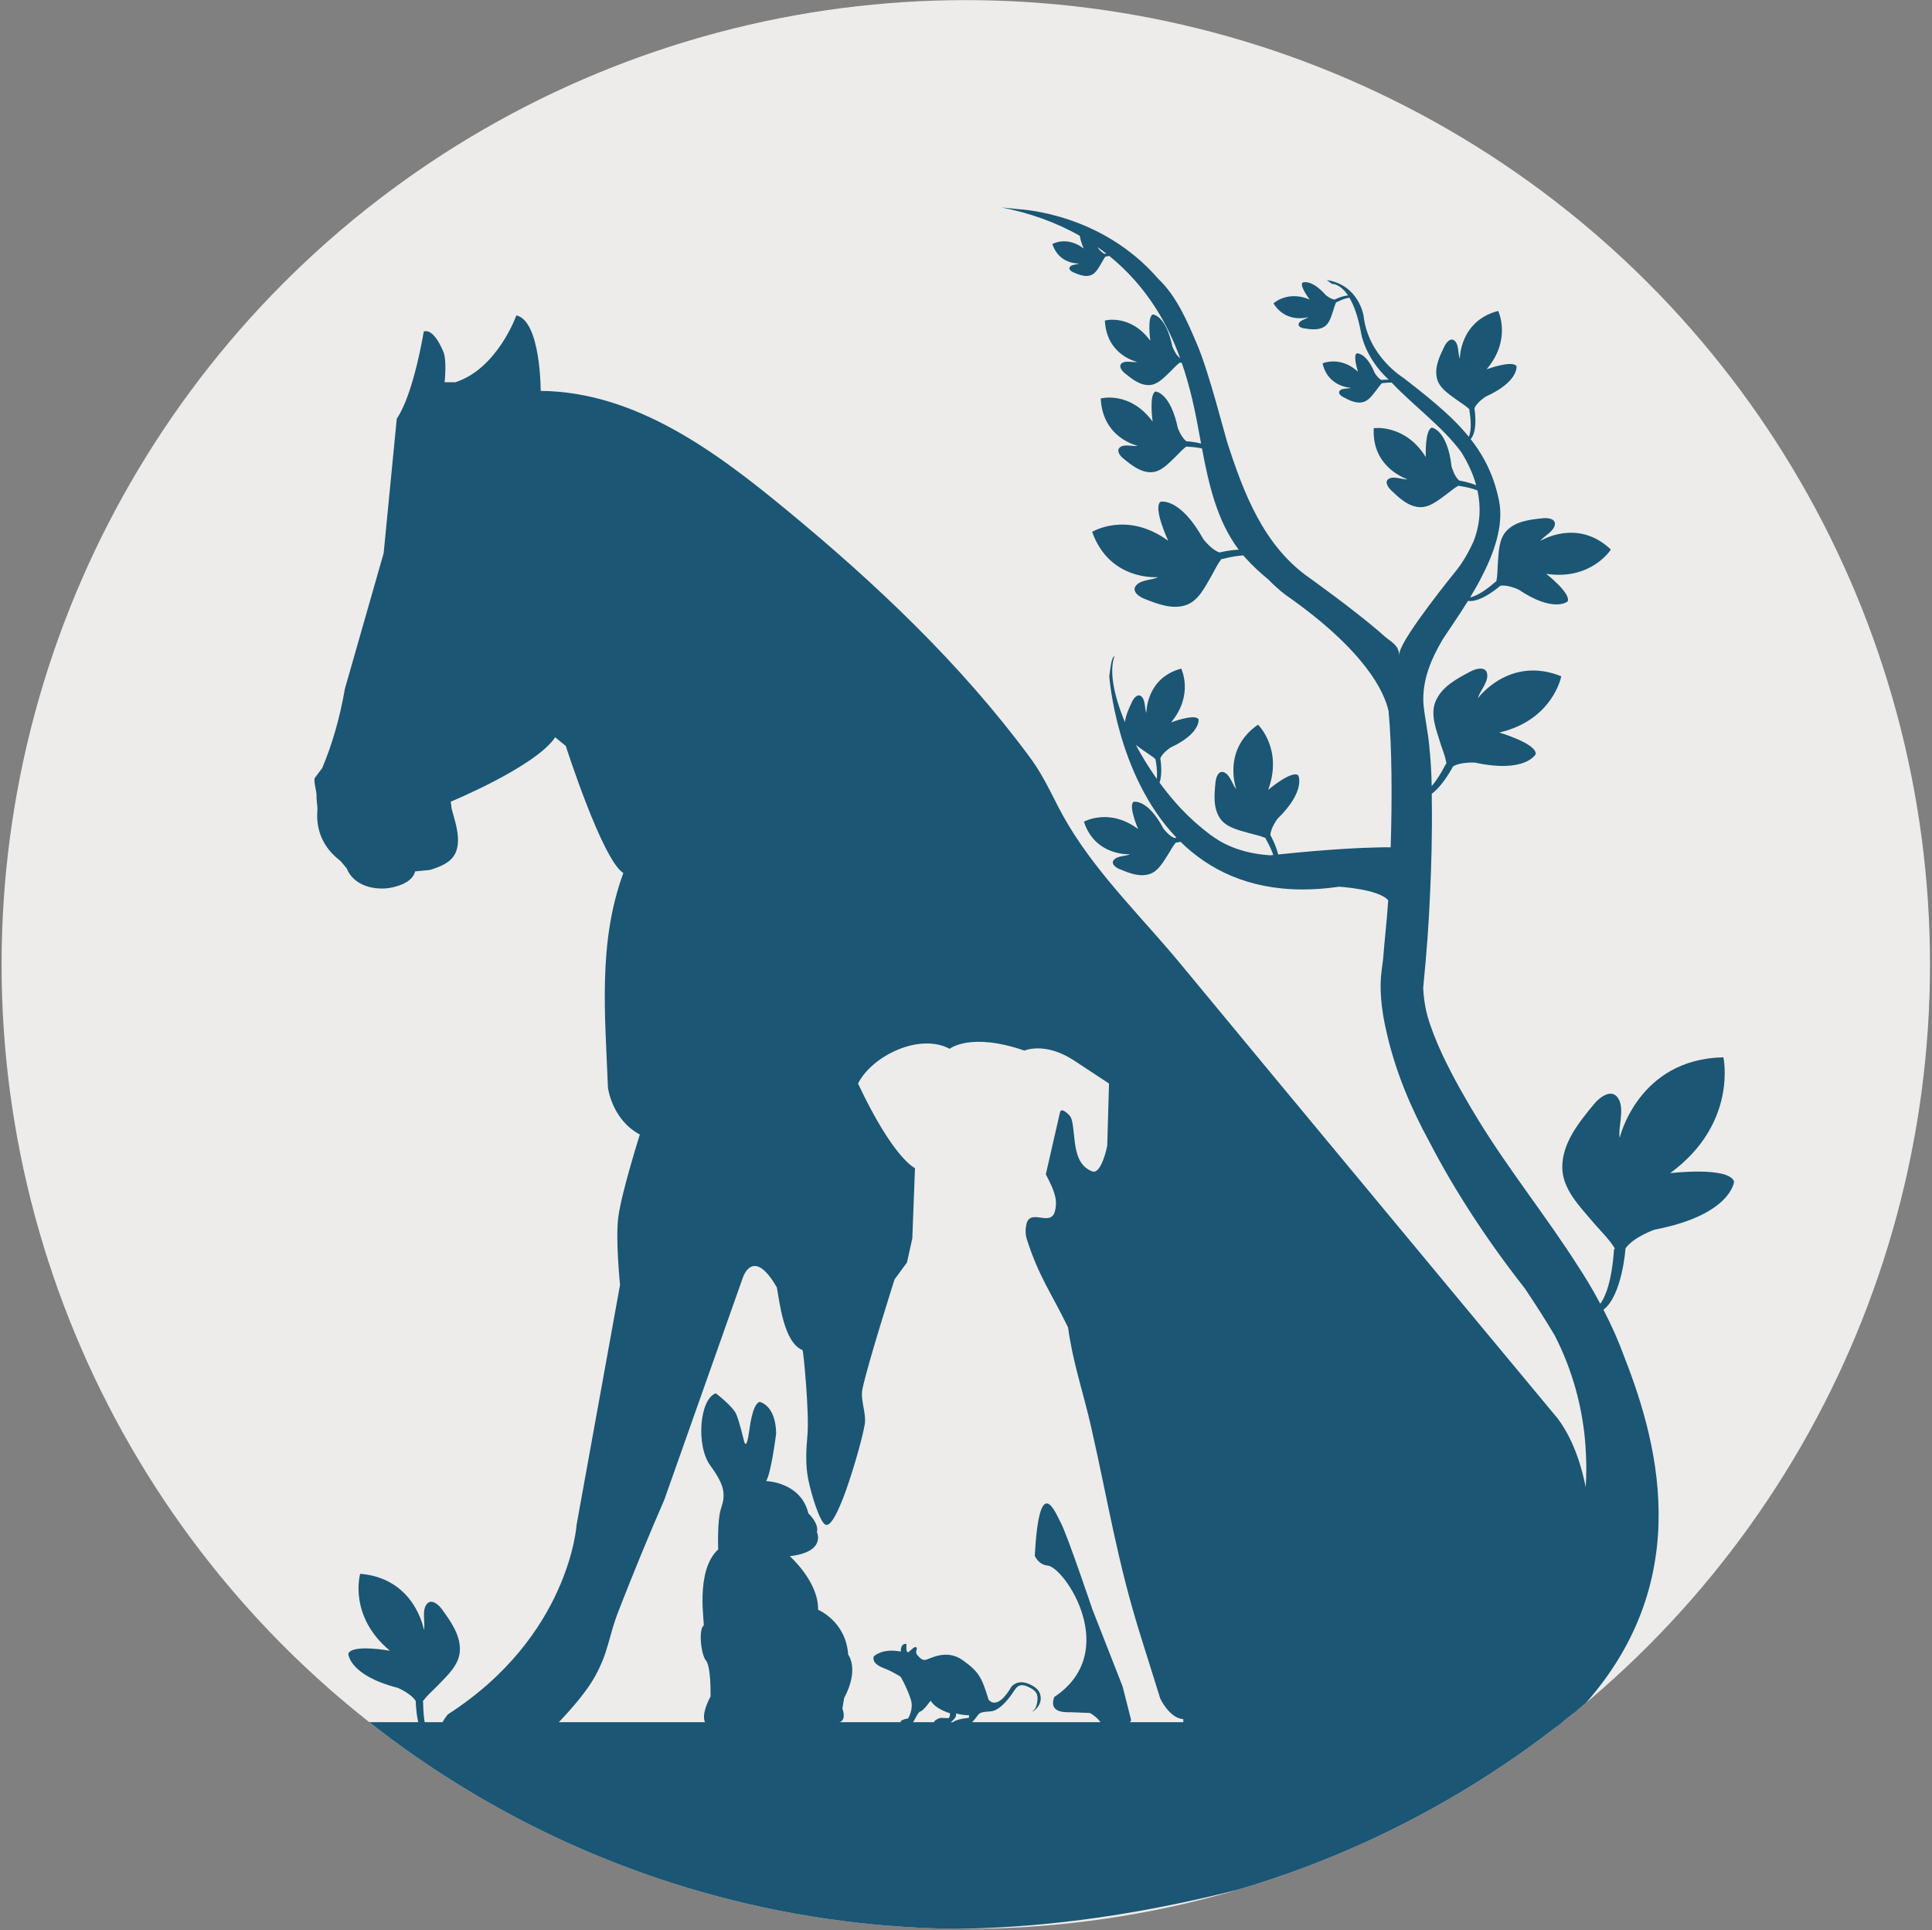 <?xml version="1.0" encoding="UTF-8" standalone="no"?><!DOCTYPE svg PUBLIC "-//W3C//DTD SVG 1.1//EN" "http://www.w3.org/Graphics/SVG/1.1/DTD/svg11.dtd"><svg width="100%" height="100%" viewBox="0 0 3875 3871" version="1.1" xmlns="http://www.w3.org/2000/svg" xmlns:xlink="http://www.w3.org/1999/xlink" xml:space="preserve" xmlns:serif="http://www.serif.com/" style="fill-rule:evenodd;clip-rule:evenodd;stroke-linejoin:round;stroke-miterlimit:2;"><rect x="0" y="0" width="3875" height="3871" fill="#808080" stroke="none"/><circle cx="1937.07" cy="1934.14" r="1933.91" style="fill:#edecea;"/><clipPath id="_clip1"><circle cx="1937.07" cy="1934.14" r="1933.91"/></clipPath><g clip-path="url(#_clip1)"><path d="M2373.33,3475.61l782.227,-13.946c0,0 104.6,-435.835 -31.38,-617.143c0,0 -591.618,-711.748 -755.138,-910.023c-76.249,-92.457 -163.943,-176.584 -225.979,-279.629c-30.178,-50.126 -43.315,-90.044 -78.364,-137.391c-138.256,-186.764 -308.233,-347.353 -486.969,-494.686c-140.579,-115.882 -302.395,-237.064 -493.258,-238.899c0,0 0.343,-140.044 -48.785,-151.47c0,0 -37.666,106.639 -122.212,134.059l-21.707,0c0,0 4.688,-43.602 -2.286,-60.553c-6.973,-16.952 -22.42,-46.869 -39.557,-41.156c0,0 -19.853,124.559 -54.129,174.83l-26.278,269.634l-77.725,271.827c-10.049,58.138 -25.28,111.094 -45.485,159.075l-15.341,20.523c-1.761,8.855 4.245,26.33 3.932,35.204c-0.359,10.18 2.373,20.262 1.611,30.364c-2.927,38.785 11.957,73.199 43.722,98.134c5.878,4.614 9.722,11.37 15.017,16.665c13.977,36.204 58.815,46.249 92.871,38.266c17.15,-4.021 39.434,-12.328 44.597,-31.831l29.833,-2.925c12.834,-4.077 25.962,-8.715 36.754,-16.768c33.868,-25.272 14.624,-75.457 6.534,-106.075l-1.755,-14.04c0,0 170.783,-70.644 209.391,-129.14l21.367,17.453c0,0 73.121,228.503 115.394,254.781c-51.25,139.436 -36.454,284.797 -30.848,430.728c0,0 7.998,63.981 63.981,93.687c0,0 -36.597,115.216 -43.219,165.456c-5.925,44.953 3.487,135.98 3.487,135.98l-87.167,481.162c0,0 -13.947,223.147 -258.015,380.048c0,0 -20.972,24.229 -13.66,35.197l222.105,-4.57c28.459,-29.633 66.576,-70.457 86.644,-106.892c27.721,-50.328 26.433,-77.997 47.016,-130.889c29.198,-75.028 59.874,-149.495 91.928,-223.348l157.096,-444.153c0,0 19.994,-65.694 68.551,18.566c5.262,27.394 13.524,110.521 51.413,125.677c2.011,0.096 13.823,127.14 9.997,169.949c-2.627,29.402 -4.317,59.591 1.428,88.545c5.951,29.991 22.612,84.974 34.276,91.401c11.663,6.427 27.888,-33.073 35.703,-52.841c13.163,-33.293 36.787,-110.377 43.273,-146.917c4.221,-23.779 -9.218,-48.665 -4.356,-72.321c9.999,-48.65 64.349,-219.577 64.349,-219.577l24.91,-33.919l10.711,-48.199l5.356,-141.03c0,0 -42.845,-17.851 -114.252,-169.592c28.634,-56.593 124.31,-101.804 183.811,-69.622c0,0 41.122,-33.918 150.018,3.571c0,0 39.274,-17.852 96.4,17.851l73.192,48.2l-3.57,124.963c0,0 -11.644,58.331 -30.125,51.212c-41.777,-16.092 -32.258,-72.376 -41.394,-104.489c-1.775,-6.238 -7.09,-11.261 -12.385,-15.006c-1.133,-0.802 -8.799,-6.323 -10.711,0.446l-28.563,124.963c7.408,14.257 14.959,28.791 18.745,44.406c2.368,9.77 2.112,20.492 -0.67,30.153c-9.077,31.525 -49.318,-7.429 -56.986,25.411c-2.267,9.709 -2.273,20.401 0.753,29.901c24.033,75.452 48.53,106.505 82.788,177.179c9.445,70.122 30.574,130.581 46.191,199.271c35.546,156.343 51.98,268.637 100.193,421.972l38.594,123.177c0,0 18.348,39.274 46.11,41.06l0,28.093Z" style="fill:#1b5674;"/><path d="M2671.63,569.296l-10.542,-7.667c64.213,9.584 73.797,71.401 73.797,71.401c9.105,81.944 79.909,124.634 79.909,124.634c19.567,15.194 41.569,32.321 62.852,50.415l0.204,0.174l0.15,0.128c6.217,5.285 12.254,10.557 18.106,15.844c16.015,14.451 31.036,29.318 43.578,44.144c2.12,2.47 4.2,4.958 6.238,7.466c3.047,-6.356 6.539,-21.246 1.062,-54.084c2.702,0.809 -3.565,-4.436 -5.78,-6.184c-6.273,-4.952 -13.164,-9.074 -19.581,-13.838c-14.868,-11.034 -34.616,-22.974 -39.503,-42.734c-5.58,-22.561 5.589,-45.148 15.051,-64.653c3.946,-8.136 13.928,-20.13 22.488,-8.659c6.503,8.714 4.61,25.3 8.297,33.709c0,0 -0.454,-75.794 76.945,-95.884c0,0 27.771,57.09 -23.304,117.103c0,0 52.015,-19.144 60.076,-6.228c0,0 4.894,30.889 -62.155,61.173c0,0 -17.352,11.158 -22.213,23.232c0,0 7.576,45.299 -7.633,61.744c10.214,13.024 19.333,26.621 27.27,41.119c1.501,2.73 2.951,5.486 4.348,8.267c11.261,22.321 19.816,46.816 25.373,74.602c9.94,49.701 -10.533,106.654 -38.09,158.505c-3.178,6.083 -6.524,12.131 -10.024,18.142c-3.252,5.68 -6.56,11.276 -9.889,16.772c8.883,-1.751 25.148,-8.591 51.4,-31.657c0.856,3.159 2.191,-6.23 2.559,-9.483c1.042,-9.215 0.888,-18.53 1.656,-27.772c1.779,-21.411 1.463,-48.186 17.95,-65.097c18.826,-19.309 47.929,-22.123 72.948,-24.734c10.435,-1.089 28.368,1.41 22.299,16.869c-4.611,11.745 -22.12,20.029 -28.152,28.811c0,0 74.44,-46.837 141.616,17.167c0,0 -39.282,62.319 -129.703,48.699c0,0 50.707,39.56 42.908,55.412c0,0 -27.455,23.729 -98.345,-23.832c0,0 -21.62,-10.277 -36.498,-7.679c0,0 -39.425,34.671 -64.966,30.369c-18.274,29.562 -36.762,55.886 -50.028,76.092c-23.927,40.226 -42.2,82.864 -39.286,130.702c2.742,28.678 9.401,56.909 11.799,85.618c2.283,21.329 4.149,47.403 4.749,79.068c7.982,-9.262 17.625,-23.341 28.555,-44.743c2.377,3.176 -0.316,-7.996 -1.356,-11.825c-2.944,-10.846 -7.281,-21.27 -10.547,-32.024c-7.566,-24.911 -19.889,-54.93 -8.876,-81.348c12.575,-30.164 44.099,-46.341 71.114,-60.464c11.267,-5.891 32.585,-11.091 32.658,9.035c0.055,15.289 -15.964,32.447 -18.834,45.035c0,0 62.916,-86.028 167.19,-43.958c0,0 -16.394,87.753 -124.332,112.826c0,0 74.798,21.896 73.098,43.238c0,0 -20.32,39 -121.428,17.111c0,0 -28.947,-1.913 -44.544,7.663c0,0 -18.981,37.209 -42.512,54.823c0.022,4.052 0.023,8.188 0.002,12.409l0,0.016c1.067,66.425 -0.901,134.543 -3.687,193.226c-2.433,56.532 -6.426,110.481 -13.049,177.741c-0.243,2.466 -0.389,5.006 -0.443,7.617c1.008,18.484 3.577,36.711 8.477,54.457c6.681,23.589 16.989,49.732 29.807,77.302c22.508,48.123 50.87,96.59 71.888,130.924c62.473,102.055 137.736,195.011 201.708,295.835c10.681,16.269 26.258,41.101 43.283,73.202c9.487,-12.883 22.947,-42.69 27.623,-110.181c5.227,3.03 -5.219,-11.011 -8.961,-15.754c-10.602,-13.435 -22.903,-25.448 -33.9,-38.561c-25.476,-30.378 -60.666,-65.07 -61.016,-108.655c-0.399,-49.763 34.1,-91.251 63.508,-127.169c12.266,-14.981 39.022,-34.997 51.145,-6.847c9.209,21.385 -2.985,54.987 0.513,74.334c0,0 36.756,-158.084 207.951,-161.425c0,0 29.442,132.718 -106.788,232.302c0,0 117.857,-13.997 128.221,16.914c0,0 -5.173,66.767 -159.881,96.487c0,0 -41.691,14.608 -57.821,37.338c0,0 -6.49,94.268 -44.284,123.132c16.491,31.556 30.718,63.915 42.692,96.849c69.769,178.326 145.541,464.924 -103.718,719.527l-1.544,-323.997c0.519,0.647 7.383,-16.443 14.211,-46.5c4.384,-27.992 7.92,-44.952 10.34,-62.068c2.093,-18.902 3.491,-39.781 3.655,-62.234c-0.037,-21.082 -0.983,-42.849 -3.014,-64.831c-6.338,-62.785 -23.55,-133.21 -60.167,-204.901c-18.993,-31.982 -39.114,-63.211 -59.74,-94.061c-0.964,-1.25 -1.934,-2.499 -2.912,-3.748c-75.097,-95.937 -139.596,-195.519 -188.297,-289.517c-37.407,-68.481 -68.168,-140.588 -86.279,-219.915c-11.314,-47.919 -15.027,-90.81 -9.937,-126.539c0.951,-6.675 1.877,-13.753 2.774,-21.19c2.896,-39.042 7.764,-78.212 10.235,-117.947c-19.446,-22.676 -98.432,-27.233 -98.558,-27.24c-25.844,3.763 -50.248,5.524 -73.291,5.512c-109.402,-0.059 -188.141,-40.091 -244.741,-95.629c-2.671,0.51 -5.494,1.105 -8.477,1.792c0.591,-2.526 -3.871,3.522 -5.352,5.653c-4.194,6.037 -7.59,12.594 -11.602,18.753c-9.295,14.269 -19.146,33.068 -37.011,38.664c-20.397,6.39 -41.76,-2.594 -60.197,-10.184c-7.69,-3.165 -19.262,-11.654 -9.212,-20.157c7.635,-6.459 22.967,-5.653 30.478,-9.511c0,0 -69.552,4.676 -92.343,-65.247c0,0 50.847,-28.702 108.809,14.813c0,0 -20.497,-46.673 -9.093,-54.799c0,0 28.081,-6.228 59.648,53.62c0,0 11.218,15.303 22.576,19.086c0,0 1.34,-0.309 3.631,-0.739l-0.143,-0.15l-0.195,-0.204c-120.541,-126.505 -134.369,-323.111 -134.369,-323.111c1.961,-13.277 3.754,-38.426 10.51,-40.516c-10.968,29.227 -1.753,78.384 20.944,132.419c1.604,-14.467 8.364,-28.581 14.36,-41.28c3.551,-7.52 12.615,-18.647 20.598,-8.18c6.065,7.951 4.484,23.223 7.957,30.92c0,0 -1.15,-69.7 69.836,-88.923c0,0 26.092,52.235 -20.301,107.92c0,0 47.652,-18.108 55.19,-6.308c0,0 4.799,28.36 -56.57,56.858c0,0 -15.851,10.429 -20.204,21.581c0,0 5.368,30.152 -1.575,48.535c2.586,3.529 5.206,7.035 7.864,10.513c11.322,14.766 23.295,28.956 35.765,42.23c17.792,18.75 37.21,36.083 57.877,51.607c5.729,4.138 11.505,8.024 17.319,11.633c32.105,19.169 66.971,27.444 103.121,29.846c1.036,-0.085 2.072,-0.183 3.106,-0.295l3.131,-0.336c-2.93,-8.57 -7.733,-19.388 -15.41,-32.92c3.121,-0.187 -5.4,-3.259 -8.371,-4.235c-8.416,-2.765 -17.158,-4.431 -25.652,-6.945c-19.678,-5.822 -44.78,-10.729 -57.393,-29.434c-14.401,-21.357 -11.379,-49.121 -8.96,-73.027c1.009,-9.971 6.83,-26.257 20.109,-17.578c10.088,6.594 14.434,24.578 21.476,31.926c0,0 -29.342,-78.717 43.567,-129.108c0,0 50.65,48.845 20.346,130.763c0,0 46.848,-39.737 60.158,-29.364c0,0 16.859,30.287 -41.394,87.345c0,0 -13.811,18.223 -14.271,32.642c0,0 10.919,19.226 15.626,38.894c105.482,-11.032 172.26,-13.654 203.905,-14.21c7.313,-0.217 14.556,-0.256 21.715,-0.074c3.182,-99.984 2.424,-202.325 -3.999,-270.712l0.005,-1.633c-8.294,-38.729 -45.95,-121.424 -206.545,-233.788c0,0 -14.7,-10.42 -35.118,-31.266c-15.975,-13.105 -31.227,-27.115 -45.248,-42.679c-1.59,-1.766 -3.149,-3.548 -4.678,-5.348c-10.615,0.576 -24.489,2.658 -42.53,7.367c0.694,-3.641 -5.22,5.169 -7.175,8.271c-5.539,8.785 -9.939,18.292 -15.218,27.247c-12.23,20.746 -25.003,48.005 -49.638,56.58c-28.128,9.789 -58.399,-2.437 -84.515,-12.754c-10.893,-4.303 -27.478,-16.12 -13.896,-28.621c10.317,-9.497 31.751,-8.812 42.032,-14.575c0,0 -96.8,8.842 -132.216,-90.722c0,0 69.46,-42.719 152.58,17.897c0,0 -31.012,-66.297 -15.521,-78.299c0,0 38.857,-9.794 85.996,75.055c0,0 16.443,21.598 32.485,26.674c0,0 18.355,-4.799 38.418,-5.615c-43.613,-57.891 -60.137,-131.08 -73.648,-202.949c-7.489,-1.757 -17.37,-3.141 -30.385,-3.635c1.271,-2.495 -4.799,2.616 -6.846,4.443c-5.8,5.176 -10.948,11.124 -16.6,16.48c-13.093,12.406 -27.965,29.429 -47.23,30.275c-21.997,0.966 -40.796,-14.541 -57.066,-27.752c-6.785,-5.51 -15.989,-17.727 -3.704,-23.844c9.332,-4.648 24.35,0.537 32.858,-1.404c0,0 -70.38,-14.74 -74.124,-94.862c0,0 58.287,-15.865 104.12,46.376c0,0 -7.749,-54.976 5.78,-60.313c0,0 29.587,1.378 44.776,73.365c0,0 7.011,19.296 17.274,26.494c0,0 14.627,0.548 29.318,4.571c-5.683,-30.67 -11.015,-60.961 -17.88,-89.572c-5.965,-24.861 -12.745,-48.984 -20.863,-72.471c-0.985,-0.052 -1.991,-0.097 -3.02,-0.136c1.112,-2.184 -4.2,2.29 -5.992,3.889c-5.077,4.53 -9.583,9.736 -14.53,14.424c-11.46,10.859 -24.477,25.759 -41.34,26.499c-19.253,0.846 -35.708,-12.728 -49.948,-24.29c-5.939,-4.823 -13.995,-15.516 -3.243,-20.871c8.169,-4.068 21.314,0.47 28.76,-1.229c0,0 -61.601,-12.901 -64.879,-83.03c0,0 51.018,-13.887 91.135,40.591c0,0 -6.783,-48.119 5.059,-52.791c0,0 25.897,1.206 39.192,64.216c0,0 6.136,16.889 15.119,23.19c0,0 0.106,0.004 0.308,0.014c-12.679,-34.824 -28.499,-68.258 -49.197,-100.636c-26.096,-40.821 -57.397,-75.467 -92.935,-104.202c-2.146,0.378 -4.477,0.858 -7.008,1.459c0.318,-1.505 -2.197,2.093 -3.03,3.361c-2.36,3.591 -4.257,7.493 -6.511,11.157c-5.223,8.489 -10.725,19.676 -20.961,22.99c-11.688,3.785 -24.072,-1.589 -34.758,-6.128c-4.458,-1.894 -11.199,-6.962 -5.489,-12.016c4.338,-3.839 13.174,-3.343 17.465,-5.633c0,0 -40.01,2.712 -53.771,-38.958c0,0 29.02,-17.042 62.794,8.937c0,0 -6.777,-15.418 -7.561,-25.29c-47.713,-27.23 -100.818,-46.114 -157.629,-57.107c0,0 33.112,3.416 33.112,3.416c0,0 0.112,0.016 0.332,0.052c9.071,0.653 168.066,8.7 281.307,139.663c36.497,34.442 58.104,84.613 78.933,133.919c23.007,54.463 54.595,178.857 59.111,192.857c33.243,103.063 73.564,210.027 166.972,274.232c0,0 20.219,14.503 47.022,34.572c16.705,12.385 29.148,21.837 42.201,32.197c22.301,17.384 44.577,35.444 61.216,50.502c10.793,9.057 24.286,15.808 26.784,29.688c0.433,1.067 0.641,2.001 0.607,2.792c-0.053,1.215 -0.16,2.743 -0.315,4.546c0.501,-1.927 0.998,-3.853 1.491,-5.781c6.551,-32.768 111.726,-162.004 111.726,-162.004c15.162,-18.423 27.056,-39.609 36.844,-61.37c13.697,-35.239 14.76,-69.47 7.746,-101.648c-8.07,-3.312 -19.852,-6.656 -37.02,-9.172c1.596,-2.326 -5.314,2.038 -7.655,3.612c-6.634,4.459 -12.665,9.759 -19.163,14.413c-15.052,10.781 -32.459,25.932 -52.766,24.543c-23.187,-1.585 -41.277,-19.126 -56.955,-34.099c-6.539,-6.245 -14.907,-19.416 -1.368,-24.059c10.286,-3.526 25.498,3.348 34.632,2.408c0,0 -72.303,-22.743 -67.764,-102.578c0,0 62.847,-8.985 104.368,57.994c0,0 -2.322,-55.377 12.441,-59.102c0,0 30.905,4.785 39.237,77.882c0,0 5.318,19.933 15.328,28.253c0,0 18.016,2.632 34.108,9.451c-6.414,-23.328 -16.928,-45.485 -29.728,-66.053c-37.227,-51.012 -94.747,-92.164 -139.784,-139.812c-4.815,-0.186 -10.958,0.07 -18.774,1.089c0.553,-1.634 -2.789,2.083 -3.906,3.398c-3.163,3.726 -5.833,7.848 -8.884,11.667c-7.068,8.846 -14.796,20.656 -26.98,23.212c-13.91,2.919 -27.472,-4.4 -39.187,-10.608c-4.887,-2.589 -12,-8.951 -4.803,-13.933c5.468,-3.785 15.564,-2.266 20.784,-4.337c0,0 -46.335,-1.374 -56.927,-49.117c0,0 35.498,-15.73 71.065,16.795c0,0 -10.567,-32.209 -2.497,-36.854c0,0 18.985,-2.318 36.033,39.321c0,0 6.442,10.849 13.716,14.083c0,0 6.523,-0.853 14.356,-0.639c-47.94,-44.12 -55.201,-92.742 -55.216,-92.845c-6.254,-34.318 -14.87,-56.776 -23.566,-71.468c-5.369,0.639 -13.638,2.94 -25.998,9.167c-0.018,-1.725 -1.943,2.887 -2.562,4.498c-1.753,4.563 -2.91,9.335 -4.526,13.948c-3.745,10.687 -7.133,24.388 -17.785,30.83c-12.162,7.355 -27.382,4.933 -40.491,2.949c-5.468,-0.828 -14.285,-4.479 -9.14,-11.561c3.909,-5.38 13.939,-7.286 18.18,-10.967c0,0 -44.182,14.028 -69.968,-27.526c0,0 28.299,-26.585 72.621,-7.653c0,0 -20.625,-26.901 -14.545,-33.954c0,0 17.15,-8.466 47.01,25.192c0,0 9.667,8.108 17.601,8.754c0,0 14.399,-7.262 26.756,-8.216c-14.7,-22.078 -28.917,-23.196 -31.599,-23.201c-0.296,0 -0.451,0.013 -0.451,0.013Zm-393.534,924.508c11.611,21.779 25.007,43.67 39.787,64.766c0.775,1.098 1.552,2.195 2.332,3.289c0.936,-8.116 0.733,-20.243 -2.454,-38.189c0.7,0.202 -0.441,-1.465 -0.983,-1.951c-1.421,-1.277 -2.842,-2.564 -4.392,-3.68c-11.556,-8.316 -23.089,-15.458 -34.29,-24.235Zm-76.605,-998.195c0.371,0.679 0.742,1.374 1.114,2.083c0,0 6.6,9.126 13.174,11.392c0,0 1.159,-0.276 3.064,-0.62c-5.681,-4.431 -11.466,-8.716 -17.352,-12.855Z" style="fill:#1b5674;"/><path d="M2075.41,3120.07c0,0 7.486,17.869 25.865,19.489c33.676,2.967 148.979,173.319 13.133,263.634c-9.465,27.211 11.499,31.189 33.538,30.418l38.218,1.56c0,0 28.078,15.599 23.398,31.198l45.238,3.9l14.039,-20.279l-17.159,-67.856l-60.836,-155.21c0,0 -50.688,-150.1 -63.177,-173.15c-11.283,-20.824 -42.897,-104.514 -52.257,66.296Z" style="fill:#1b5674;"/><path d="M698.585,3453.61l2624.91,0c0,0 -702.628,414.451 -1424.99,414.451c-722.365,0 -1199.92,-414.451 -1199.92,-414.451Z" style="fill:#1b5674;"/><path d="M1440.56,3107.07c0,0 -2.552,-57.557 5.751,-82.423c8.891,-26.63 8.306,-44.725 -21.405,-85.298c-29.71,-40.572 -21.589,-134.314 10.857,-145.296c0,0 34.443,26.456 40.932,41.93c6.489,15.474 14.978,51.149 14.978,51.149c0,0 4.841,28.134 11.122,-18.45c6.281,-46.584 14.656,-54.828 20.544,-57.445c0,0 32.583,5.627 33.368,63.464c0,0 -9.656,78.223 -20.038,95.395c0,0 69.484,1.597 84.658,64.692c0,0 21.889,20.055 17.097,37.626c0,0 19.567,39.534 -54.31,48.319c0,0 57.904,51.115 56.706,107.421c0,0 55.906,23.161 60.299,89.85c0,0 23.161,28.752 -7.987,87.055l-3.594,21.165c0,0 9.085,21.79 -5.291,27.38l-10.283,3.768l-256.772,0.399c0,0 -15.973,-10.383 7.987,-55.907c0,0 1.198,-59.5 -9.185,-71.88c-10.382,-12.379 -14.995,-63.177 -4.763,-69.864c3.089,-2.019 -18.384,-109.209 29.329,-153.05Z" style="fill:#1b5674;"/><path d="M1805.25,3361.64c1.165,1.311 -12.744,-8.649 -30.486,-15.499c-14.56,-5.622 -25.269,-12.167 -22.346,-24.411c0,0 16.52,-17.175 54.304,-9.651c0,0 -1.309,-17.174 11.449,-15.375c0,0 -2.126,20.936 4.58,15.866c6.707,-5.071 13.082,-13.821 16.155,-7.486c0.99,2.041 -4.83,8.743 2.001,15.173c3.388,3.189 6.765,8.581 14.113,8.581c7.348,0 41.531,-23.96 75.714,0.319c34.183,24.279 38.655,36.419 52.073,79.228c0,0 16.398,24.716 45.84,-25.924c0,0 11.483,-15.477 34.807,-5.627c15.883,6.708 22.929,14.884 23.831,26.789c1.454,19.185 -16.727,29.393 -16.503,28.693c0.741,-2.313 7.188,-3.164 9.568,-18.958c2.36,-15.656 -1.096,-23.325 -19.905,-31.42c-18.698,-8.048 -23.171,5.61 -25.255,6.804c0,0 -24.993,41.873 -48.285,43.182c-23.292,1.308 -22.579,3.813 -28.322,11.336c-5.788,7.582 -11.289,13.409 -12.267,12.431l-36.189,0.082c0,0 -0.245,-7.279 33.286,-11.041l0.327,-4.907c0,0 -19.955,-0.818 -25.516,-4.089l-1.472,7.197c0,0 -6.788,11.372 -14.64,12.517c-7.851,1.145 -28.542,0.204 -28.542,0.204c2.073,1.225 -5.871,-4.243 11.613,-10.431c1.455,-0.515 17.175,0.327 17.175,0.327c0,0 3.271,-1.472 3.108,-9.814c0,0 -28.625,-7.851 -38.929,-25.353c0,0 -14.23,20.282 -20.568,21.713c-6.338,1.432 -14.103,26.42 -18.192,23.558l-18.715,-0.204c0,0 -11.141,-4.952 12.372,-9.45c0,0 10.946,-17.832 5.929,-35.985c-5.018,-18.16 -20.571,-48.889 -22.113,-48.375Z" style="fill:#1b5674;"/><path d="M865.577,3497.4l2.642,-5.813c0,0 -19.025,-8.455 -19.553,-78.739c-3.497,1.748 3.81,-6.905 6.416,-9.819c7.384,-8.256 15.808,-15.525 23.435,-23.556c17.667,-18.607 41.78,-39.612 43.743,-67.751c2.242,-32.128 -18.387,-60.301 -35.951,-84.674c-7.326,-10.166 -23.81,-24.162 -32.762,-6.462c-6.801,13.446 -0.265,35.636 -3.296,47.994c0,0 -17.439,-103.577 -127.885,-112.561c0,0 -24.309,84.553 59.715,154.309c0,0 -75.569,-13.74 -83.496,5.813c0,0 0.68,43.333 99.425,68.699c0,0 26.347,11.097 35.859,26.422c0,0 0.529,74.512 31.708,86.138" style="fill:#1b5674;"/></g></svg>